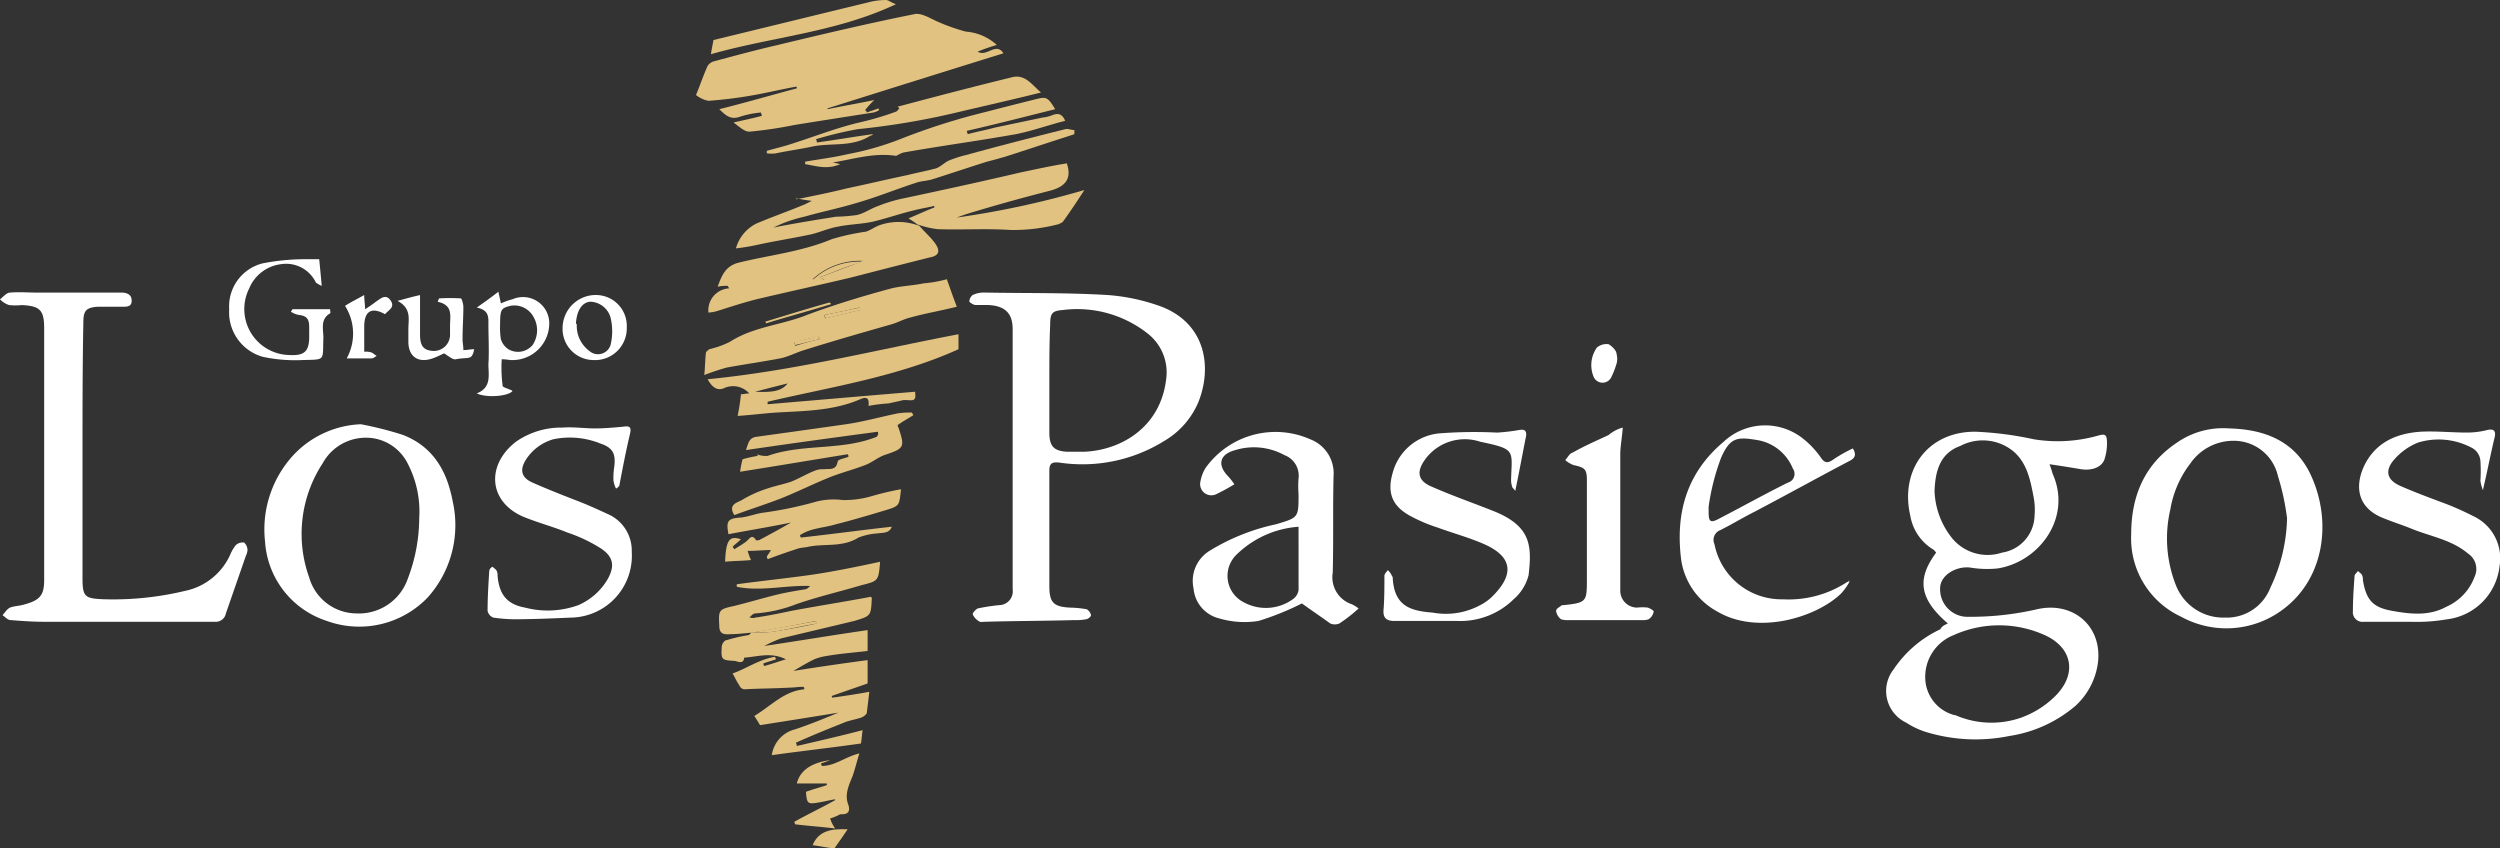 <svg xmlns="http://www.w3.org/2000/svg" width="258.33" height="87.675" viewBox="0 0 258.33 87.675">
  <rect x="0" y="0" width="258.33" height="87.675" fill="#333333" stroke="none"/>
  <g id="logo-footer" transform="translate(-3.9 -1.8)">
    <g id="Grupo_3176" data-name="Grupo 3176" transform="translate(3.9 31.992)">
      <path id="Trazado_1685" data-name="Trazado 1685" d="M12.426,53.43v13c0,1.895.258,2.067,2.067,2.153a31.886,31.886,0,0,0,8.526-.861,6.568,6.568,0,0,0,4.651-3.7,4.072,4.072,0,0,1,.6-1.034,1.041,1.041,0,0,1,.861-.258,1.092,1.092,0,0,1,.345.775,1.6,1.6,0,0,1-.172.6L27.24,70.052a1.052,1.052,0,0,1-1.12.861H8.378c-1.12,0-2.239-.086-3.359-.172-.344,0-.6-.345-.861-.517.258-.258.431-.6.775-.775.431-.172,1.033-.172,1.55-.344,1.55-.431,1.981-.947,1.981-2.5V40.6c0-1.895-.431-2.325-2.325-2.411a6.476,6.476,0,0,1-1.292,0,2.23,2.23,0,0,1-.947-.6c.344-.258.689-.689,1.033-.689.947-.086,1.895,0,2.842,0h8.871c.517.086.861.258.861.861s-.517.6-.947.6H13.977c-1.206.086-1.464.431-1.464,1.636C12.426,44.559,12.426,48.951,12.426,53.43Z" transform="translate(-3.9 -36.856)" fill="#fff"/>
      <path id="Trazado_1686" data-name="Trazado 1686" d="M45.6,52.7a36.427,36.427,0,0,1,4.392,1.12c3.014,1.206,4.478,3.617,5.081,6.8a11.186,11.186,0,0,1-2.584,9.99,9.8,9.8,0,0,1-10.421,2.411,9.228,9.228,0,0,1-6.373-8.182A11.323,11.323,0,0,1,38.707,55.8,10.076,10.076,0,0,1,45.6,52.7Zm6.029,9.646a10.771,10.771,0,0,0-1.292-5.77,4.824,4.824,0,0,0-3.359-2.411,5.092,5.092,0,0,0-5.34,2.584,13.316,13.316,0,0,0-1.378,11.8,5.114,5.114,0,0,0,4.909,3.7,5.339,5.339,0,0,0,5.254-3.531A17.819,17.819,0,0,0,51.626,62.346Z" transform="translate(-8.305 -39.054)" fill="#fff"/>
      <path id="Trazado_1687" data-name="Trazado 1687" d="M75.663,59.367a2.528,2.528,0,0,1-.258-.861,7.408,7.408,0,0,1,.086-1.378c.172-1.378-.172-1.981-1.464-2.411a8.394,8.394,0,0,0-4.823-.431,5,5,0,0,0-2.756,1.981c-.775,1.12-.6,1.981.6,2.5,1.55.689,3.1,1.292,4.651,1.895,1.12.431,2.239.947,3.359,1.464a4.12,4.12,0,0,1,2.239,3.79,6.39,6.39,0,0,1-6.287,6.8c-1.981.086-3.962.172-5.943.172A16.724,16.724,0,0,1,63,72.717a.964.964,0,0,1-.6-.689c0-1.378.086-2.756.172-4.134a.572.572,0,0,1,.344-.431c.172.172.345.258.431.431a1.092,1.092,0,0,1,.086.517c.172,1.895.947,2.928,2.842,3.273a9.284,9.284,0,0,0,5.512-.258,6.51,6.51,0,0,0,3.014-2.67c.775-1.378.6-2.325-.689-3.187a15.835,15.835,0,0,0-3.445-1.636c-1.464-.6-3.1-1.033-4.565-1.636-3.617-1.55-3.876-5.34-.775-7.751a8.158,8.158,0,0,1,4.823-1.464c1.12-.086,2.239.086,3.359.086.947,0,1.895-.086,2.842-.172.6-.086.947-.086.775.689-.431,1.809-.775,3.617-1.12,5.426C75.749,59.367,75.749,59.367,75.663,59.367Z" transform="translate(-12.017 -39.09)" fill="#fff"/>
    </g>
    <path id="Trazado_1688" data-name="Trazado 1688" d="M131.2,27.3c-1.722.258-3.187,1.378-5,1.033A17.231,17.231,0,0,1,131.2,27.3Z" transform="translate(-16.969 -3.538)" fill="#fff"/>
    <g id="Grupo_3178" data-name="Grupo 3178" transform="translate(104.063 32.03)">
      <path id="Trazado_1689" data-name="Trazado 1689" d="M197.473,44.3a1.79,1.79,0,0,1-.086.947,8.083,8.083,0,0,1-.517,1.292,1,1,0,0,1-1.809-.086,3.128,3.128,0,0,1,.344-3.014,1.543,1.543,0,0,1,1.206-.345,2.223,2.223,0,0,1,.775.775A3.719,3.719,0,0,1,197.473,44.3Z" transform="translate(-130.554 -37.757)" fill="#fff"/>
      <g id="Grupo_3177" data-name="Grupo 3177">
        <path id="Trazado_1690" data-name="Trazado 1690" d="M128.468,61.618v5.6c0,1.722.431,2.153,2.153,2.239a10.6,10.6,0,0,1,1.723.172,1,1,0,0,1,.431.6c0,.172-.344.431-.517.431a5.3,5.3,0,0,1-1.206.086c-3.1.086-6.2.086-9.215.172-.258,0-.517.086-.689-.086a1.532,1.532,0,0,1-.6-.689c0-.172.345-.517.517-.6A20.117,20.117,0,0,1,123.3,69.2a1.432,1.432,0,0,0,1.378-1.636V40.689c0-1.636-.775-2.411-2.5-2.5H120.8a1.388,1.388,0,0,1-.6-.344.9.9,0,0,1,.344-.689,2.652,2.652,0,0,1,1.12-.258c4.306.086,8.526,0,12.833.258a20.492,20.492,0,0,1,5.081,1.033c5,1.636,5.77,6.287,4.306,9.99a8.46,8.46,0,0,1-3.531,4.048A16.026,16.026,0,0,1,129.5,54.469c-.775-.086-1.033.086-1.033.861v6.287Zm0-15.761v5.512c0,1.378.431,1.895,1.809,1.981h1.809c3.876-.172,7.837-2.584,8.44-7.407a5.084,5.084,0,0,0-1.809-4.737,11.758,11.758,0,0,0-8.871-2.5c-1.12.086-1.292.345-1.292,1.55C128.468,42.067,128.468,43.962,128.468,45.857Z" transform="translate(-120.2 -36.9)" fill="#fff"/>
        <path id="Trazado_1691" data-name="Trazado 1691" d="M236.575,73.409c-3.014-2.584-3.187-4.651-1.206-7.321-.086-.086-.172-.258-.344-.345A5.046,5.046,0,0,1,232.7,62.3c-1.12-4.823,1.895-8.785,6.8-8.7a35.108,35.108,0,0,1,5.943.775,15.243,15.243,0,0,0,6.545-.345c.861-.258,1.034-.172,1.034.775a5.409,5.409,0,0,1-.258,1.636c-.258.775-1.206,1.206-2.412,1.033-1.033-.172-2.067-.345-3.273-.517.172.431.258.775.344,1.033,1.981,4.478-1.378,9.043-5.684,9.732a10.484,10.484,0,0,1-2.842-.086c-1.378-.172-2.928.689-3.1,1.895a2.847,2.847,0,0,0,2.584,3.187,30.492,30.492,0,0,0,7.407-.775c3.789-.861,6.8,1.809,6.287,5.6a7.344,7.344,0,0,1-2.325,4.392,13.668,13.668,0,0,1-6.8,3.1,17.515,17.515,0,0,1-8.7-.431,8.382,8.382,0,0,1-1.981-.947,3.621,3.621,0,0,1-1.292-5.512,11.829,11.829,0,0,1,4.823-4.134C235.972,73.667,236.23,73.581,236.575,73.409Zm7.579,9.732a9.672,9.672,0,0,0,3.445-2.153c2.411-2.325,1.895-5.167-1.206-6.459a11.442,11.442,0,0,0-9.215.086,4.628,4.628,0,0,0-2.928,4.651,4.041,4.041,0,0,0,3.014,3.617h.086A9.3,9.3,0,0,0,244.154,83.141ZM235.2,59.715a8.227,8.227,0,0,0,1.636,4.651,4.741,4.741,0,0,0,5.34,1.723,3.962,3.962,0,0,0,3.359-3.79,7,7,0,0,0-.086-1.895c-.344-1.809-.689-3.617-2.153-4.823a4.99,4.99,0,0,0-5.426-.517C235.714,55.839,235.283,57.734,235.2,59.715Z" transform="translate(-135.464 -39.217)" fill="#fff"/>
        <path id="Trazado_1692" data-name="Trazado 1692" d="M269.677,53.2c3.7.086,6.89,1.292,8.526,4.909,2.153,4.737,1.378,10.679-3.014,13.866a9.724,9.724,0,0,1-10.421.689,8.918,8.918,0,0,1-5.168-8.526c0-3.962,1.378-7.234,4.737-9.474A8.315,8.315,0,0,1,269.677,53.2Zm6.029,9.3a24.908,24.908,0,0,0-.947-4.392,4.666,4.666,0,0,0-4.22-3.617,5.415,5.415,0,0,0-4.823,2.325,10.656,10.656,0,0,0-2.067,4.737,13.155,13.155,0,0,0,.6,7.923,5.251,5.251,0,0,0,5,3.273,4.841,4.841,0,0,0,4.737-3.1A17.439,17.439,0,0,0,275.705,62.5Z" transform="translate(-139.542 -39.162)" fill="#fff"/>
        <path id="Trazado_1693" data-name="Trazado 1693" d="M158.286,71.344a28.658,28.658,0,0,1-4.478,1.809,9.227,9.227,0,0,1-4.048-.258,3.491,3.491,0,0,1-2.67-3.1,3.656,3.656,0,0,1,1.636-3.876,21.814,21.814,0,0,1,6.89-2.756c2.325-.689,2.325-.689,2.325-3.1a10.38,10.38,0,0,1,0-1.636,2.265,2.265,0,0,0-1.464-2.411A6.561,6.561,0,0,0,151.4,55.5c-1.636.431-1.895,1.55-.689,2.756a8.34,8.34,0,0,1,.6.775,20.548,20.548,0,0,1-1.895,1.034,1.16,1.16,0,0,1-1.636-1.206,4.24,4.24,0,0,1,.517-1.464,8.88,8.88,0,0,1,10.852-3.014,3.765,3.765,0,0,1,2.411,3.789c-.086,3.359,0,6.632-.086,9.99a2.935,2.935,0,0,0,1.981,3.273,3.836,3.836,0,0,1,.689.431,15.559,15.559,0,0,1-1.981,1.55,1.206,1.206,0,0,1-.947,0C160.267,72.722,159.233,72.033,158.286,71.344Zm-.345-7.923a10.2,10.2,0,0,0-6.459,2.928,3.058,3.058,0,0,0,.861,4.909,4.763,4.763,0,0,0,5-.344,1.412,1.412,0,0,0,.6-.947Z" transform="translate(-123.922 -39.22)" fill="#fff"/>
        <path id="Trazado_1694" data-name="Trazado 1694" d="M222.973,69a6.114,6.114,0,0,1-.861,1.206c-2.584,2.5-8.613,4.306-12.746,1.895a7.271,7.271,0,0,1-3.789-5.426c-.6-4.823.6-8.957,4.392-12.144a6.281,6.281,0,0,1,8.182-.345,9.437,9.437,0,0,1,1.809,1.895c.431.689.775.689,1.378.258a14.725,14.725,0,0,1,1.981-1.12c.431.689.172,1.034-.344,1.292-3.273,1.722-6.546,3.531-9.818,5.254-1.206.6-2.325,1.292-3.531,1.895a1.075,1.075,0,0,0-.6,1.464,7.052,7.052,0,0,0,7.062,5.684,11.018,11.018,0,0,0,6.545-1.722c.086-.086.258-.086.344-.172C222.8,68.824,222.887,68.91,222.973,69Zm-14.555-7.751v.517c0,1.033.172,1.206,1.12.689,2.325-1.206,4.651-2.5,7.062-3.7a.942.942,0,0,0,.517-1.464,4.811,4.811,0,0,0-3.617-2.928c-2.067-.345-2.842-.345-3.789,1.809A23.439,23.439,0,0,0,208.418,61.245Z" transform="translate(-132.026 -39.111)" fill="#fff"/>
        <path id="Trazado_1695" data-name="Trazado 1695" d="M299.635,59.593a3.883,3.883,0,0,1-.258-.947,16.531,16.531,0,0,0,0-2.067,1.684,1.684,0,0,0-.775-1.292,7.275,7.275,0,0,0-5.684-.6,6.428,6.428,0,0,0-2.5,1.809c-.947,1.12-.689,2.067.689,2.67s2.756,1.12,4.134,1.636a28.363,28.363,0,0,1,3.359,1.464,4.8,4.8,0,0,1,2.756,5.167,6.213,6.213,0,0,1-5.426,5.512,18.7,18.7,0,0,1-3.789.258H287.32a1,1,0,0,1-1.12-1.12c0-1.206.086-2.412.172-3.617,0-.172.258-.344.344-.517.172.172.344.258.431.431a1.092,1.092,0,0,1,.086.517c.344,2.067,1.034,2.842,3.1,3.187,1.895.344,3.789.517,5.512-.431a5.451,5.451,0,0,0,2.928-3.1,1.907,1.907,0,0,0-.689-2.411c-1.636-1.378-3.7-1.722-5.684-2.5-1.034-.431-2.153-.775-3.187-1.206-2.67-1.12-2.842-3.445-1.723-5.6,1.206-2.239,3.273-3.1,5.684-3.273,1.636-.086,3.187.086,4.823.086a8.494,8.494,0,0,0,2.067-.258q1.033-.258.775.775c-.431,1.809-.775,3.617-1.206,5.426C299.808,59.507,299.722,59.593,299.635,59.593Z" transform="translate(-143.233 -39.181)" fill="#fff"/>
        <path id="Trazado_1696" data-name="Trazado 1696" d="M183.506,59.681c-.172-.258-.344-.345-.344-.517a2.14,2.14,0,0,1-.086-.689c.086-3.014.517-3.1-3.187-3.876a5.066,5.066,0,0,0-5.684,1.809c-.947,1.292-.775,2.239.689,2.842,2.153.947,4.392,1.722,6.546,2.584,3.7,1.55,3.789,3.531,3.445,6.545a4.881,4.881,0,0,1-1.55,2.5,7.853,7.853,0,0,1-5.77,2.239h-6.545c-.861,0-1.206-.344-1.12-1.206.086-1.12.086-2.325.086-3.445,0-.258.258-.431.344-.6a1.545,1.545,0,0,1,.431.6.316.316,0,0,1,.086.258c.172,2.842,1.809,3.359,4.134,3.531a7.481,7.481,0,0,0,4.909-.775,5.181,5.181,0,0,0,1.12-.775c2.153-2.067,2.584-4.048-.689-5.512-1.55-.689-3.187-1.12-4.823-1.722a16.566,16.566,0,0,1-2.842-1.206c-1.895-1.034-2.411-2.411-1.809-4.478a5.519,5.519,0,0,1,4.737-4.048,46.953,46.953,0,0,1,6.029-.086,19.812,19.812,0,0,0,2.239-.258c.431-.086.861-.086.775.6C184.281,55.719,183.936,57.614,183.506,59.681Z" transform="translate(-127.094 -39.183)" fill="#fff"/>
        <path id="Trazado_1697" data-name="Trazado 1697" d="M197.49,53.1c-.086,1.12-.258,1.981-.258,2.756V69.894a1.746,1.746,0,0,0,1.723,1.809,4.868,4.868,0,0,1,1.12,0c.258.086.689.345.6.431a1.147,1.147,0,0,1-.517.775,1.679,1.679,0,0,1-.689.086h-7.579a2.138,2.138,0,0,1-.775-.086,1.312,1.312,0,0,1-.517-.861c0-.258.431-.431.6-.6h.172c2.411-.258,2.411-.345,2.411-2.756V58.612c0-1.206-.172-1.378-1.378-1.636a2.867,2.867,0,0,1-.861-.517c.258-.258.431-.689.775-.775,1.206-.689,2.411-1.206,3.7-1.809A3.846,3.846,0,0,1,197.49,53.1Z" transform="translate(-129.968 -39.148)" fill="#fff"/>
      </g>
    </g>
    <g id="Grupo_3179" data-name="Grupo 3179" transform="translate(75.814 1.8)">
      <path id="Trazado_1698" data-name="Trazado 1698" d="M101.008,13.313c1.636-.344,3.187-.6,4.823-.947a10.321,10.321,0,0,0-.947,1.033c.086.086.172.172.172.258.431-.172.775-.258,1.206-.431a.3.3,0,0,0,.086.172,1.824,1.824,0,0,1-.6.258c-2.756.431-5.512.861-8.182,1.292a43.274,43.274,0,0,1-4.651.689c-.517,0-1.033-.517-1.636-.947,1.12-.258,1.981-.431,2.928-.689,0-.086-.086-.258-.086-.344a9.546,9.546,0,0,0-2.153.431c-.947.345-1.464-.086-2.153-.775,2.756-.689,5.426-1.464,8.01-2.153,0-.086,0-.172-.086-.172-1.464.258-2.842.6-4.306.861a44.512,44.512,0,0,1-4.737.6,2.928,2.928,0,0,1-1.292-.6c.431-1.033.775-2.067,1.206-3.014a1.266,1.266,0,0,1,.517-.431C91.362,7.8,93.6,7.2,95.84,6.682c4.651-1.12,9.388-2.239,14.124-3.187.689-.172,1.636.431,2.411.775A19.815,19.815,0,0,0,115.3,5.3a5.293,5.293,0,0,1,3.187,1.378,18.038,18.038,0,0,0-1.981.689c.947.6,1.895-1.033,2.67.172-6.115,1.895-12.144,3.789-18.172,5.684C101.008,13.227,101.008,13.313,101.008,13.313Z" transform="translate(-87.4 -2.031)" fill="#e1c280"/>
      <path id="Trazado_1699" data-name="Trazado 1699" d="M93.554,76.521c-.861.086-1.722.172-2.584.172-.517,0-.775-.258-.775-.861-.086-1.636-.086-1.722,1.55-2.067,1.378-.345,2.842-.775,4.22-1.12,1.034-.258,2.067-.431,3.1-.6.172,0,.344-.172.517-.344C97,71.611,94.5,72.3,92,71.784v-.258c2.5-.344,5-.6,7.493-.947,2.412-.344,4.909-.861,7.321-1.378-.172,1.981-.172,1.981-1.895,2.411-2.325.689-4.565,1.206-6.8,1.981a14.285,14.285,0,0,1-4.22.947c-.172,0-.344.172-.6.431.172,0,.431.086.6,0,1.206-.172,2.5-.431,3.7-.689,2.756-.517,5.512-.947,8.268-1.464a.267.267,0,0,1,.086.172c-.086,1.809-.086,1.809-1.809,2.325-2.5.6-5.081,1.206-7.579,1.809a15.156,15.156,0,0,0-1.722.775c3.531-.517,7.062-1.12,10.679-1.636v2.153c-1.378.172-2.756.258-4.22.517a5.666,5.666,0,0,0-1.292.344c-.689.344-1.292.689-2.153,1.206,2.67-.431,5.081-.775,7.665-1.12v2.411c-1.206.431-2.5.861-3.7,1.292,0,.086,0,.172.086.172,1.206-.172,2.411-.344,3.789-.6-.086.775-.172,1.464-.258,2.153,0,.172-.345.431-.6.517-.517.172-1.033.258-1.55.431-1.723.689-3.445,1.378-5.167,2.153,0,.086.086.172.086.344,2.239-.517,4.478-1.033,6.8-1.636-.086.517-.086.861-.172,1.378-3.014.431-6.115.775-9.215,1.206a3.218,3.218,0,0,1,2.411-2.67c1.55-.517,3.014-1.12,4.478-1.723-2.67.431-5.34.861-8.1,1.292-.172-.258-.344-.6-.6-.947,1.722-1.033,3.1-2.584,5.167-2.756a.316.316,0,0,0-.086-.258c-.517,0-1.034.086-1.464.086-1.55.086-3.1.086-4.651.172a.636.636,0,0,1-.517-.431c-.258-.344-.431-.775-.689-1.206,1.464-.517,2.756-1.464,4.392-1.723,0,.086.086.172.086.258-.431.172-.861.258-1.292.431a.316.316,0,0,0,.086.258c.689-.172,1.378-.431,2.239-.689-1.55-.775-2.928-.258-4.306-.172-.086.689-.6.431-.947.344-1.378-.086-1.464-.086-1.378-1.464,0-.258.258-.689.517-.689a17.057,17.057,0,0,1,2.239-.517c.086,0,.172-.172.345-.258a18,18,0,0,0,2.153-.086c1.55-.258,3.1-.517,4.565-.861a.316.316,0,0,0-.086-.258C98.033,75.745,95.793,76.176,93.554,76.521Z" transform="translate(-87.784 -11.152)" fill="#e1c280"/>
      <path id="Trazado_1700" data-name="Trazado 1700" d="M111.147,27.287a12.6,12.6,0,0,0-1.12-.775c.861-.344,1.723-.775,2.67-1.12V25.22c-.689.172-1.292.258-1.981.431-1.464.344-2.928.861-4.392,1.206-1.206.258-2.411.258-3.617.517-1.033.172-2.067.689-3.1.861-1.636.344-3.273.6-4.909.947a21.527,21.527,0,0,1-2.5.431,4.066,4.066,0,0,1,2.153-2.584c1.636-.689,3.359-1.292,5-1.981l.689-.344c-.689-.086-1.12-.172-1.636-.258a.084.084,0,0,0,.086.086c1.722-.344,3.445-.689,5.167-1.12,2.067-.431,4.22-.947,6.287-1.378,1.033-.258,1.981-.431,2.928-.689.517-.172.947-.689,1.464-.861a11.966,11.966,0,0,1,1.636-.517c3.445-.947,6.8-1.809,10.249-2.67.258-.086.6.086.947.086v.431c-2.411.775-4.737,1.55-7.148,2.325-.6.172-1.206.344-1.895.517-1.895.6-3.7,1.206-5.6,1.809-.517.172-1.12.172-1.636.344-2.153.689-4.22,1.55-6.373,2.153-1.722.517-3.445.861-5.254,1.378a14.015,14.015,0,0,0-3.187,1.12c2.153-.431,4.306-.775,6.459-1.12a18.131,18.131,0,0,0,2.153-.172c.775-.172,1.464-.689,2.239-.947a14.73,14.73,0,0,1,2.584-.775c4.048-.861,8.01-1.722,12.057-2.67,1.636-.344,3.187-.689,4.823-.947.517,1.55-.086,2.411-1.809,2.842-2.325.6-4.565,1.206-6.89,1.895-.861.258-1.809.517-2.67.861A92.534,92.534,0,0,0,128.2,23.583c-.775,1.206-1.464,2.239-2.153,3.187-.086.172-.344.258-.517.344a18.7,18.7,0,0,1-4.909.6c-2.5-.172-5.081,0-7.579-.086a9.787,9.787,0,0,1-2.153-.517C111.234,27.373,111.234,27.373,111.147,27.287Z" transform="translate(-88.066 -3.947)" fill="#e1c280"/>
      <path id="Trazado_1701" data-name="Trazado 1701" d="M110.69,28.835l.086.086c.517.6,1.12,1.12,1.55,1.722.6.861.344,1.292-.6,1.464-2.756.689-5.426,1.378-8.1,2.067-3.273.775-6.459,1.464-9.732,2.239-1.378.345-2.67.775-4.048,1.206a3.663,3.663,0,0,1-.947.172,2.267,2.267,0,0,1,2.153-2.5c-.086-.086-.086-.172-.172-.258a4.551,4.551,0,0,0-1.033.086c.431-1.12.775-2.153,2.239-2.5,3.187-.775,6.459-1.12,9.56-2.411a23.366,23.366,0,0,1,3.531-.775c.517-.172.947-.517,1.464-.689A5.955,5.955,0,0,1,110.69,28.835Zm-10.335,5.34c1.55-.6,3.014-1.12,4.478-1.722a7.166,7.166,0,0,0-5.167,1.895c.431.086.775.172,1.12.258a.316.316,0,0,1,.086-.258C100.7,34.347,100.613,34.261,100.355,34.175Z" transform="translate(-87.608 -5.495)" fill="#e1c280"/>
      <path id="Trazado_1702" data-name="Trazado 1702" d="M113.462,35.3c.344.947.6,1.722,1.033,2.842-1.722.431-3.273.689-4.823,1.12-.689.172-1.292.517-1.895.689-3.014.861-6.029,1.722-9.043,2.67-.861.258-1.636.689-2.5.861-1.809.345-3.617.6-5.512.947A24.321,24.321,0,0,0,88.4,45.2c.086-.861.086-1.636.172-2.325,0-.086.258-.258.344-.345a9.163,9.163,0,0,0,2.153-.775c2.411-1.55,5.34-1.722,7.923-2.756,2.756-1.034,5.6-1.895,8.44-2.67,1.206-.345,2.411-.345,3.617-.6A12.965,12.965,0,0,0,113.462,35.3ZM100.8,39c0,.086.086.258.086.344,1.206-.258,2.411-.6,3.617-.861a.316.316,0,0,0-.086-.258Q102.74,38.616,100.8,39Zm-.517,2.5a.316.316,0,0,0-.086-.258c-.861.172-1.636.345-2.5.6,0,.086.086.172.086.345C98.649,41.932,99.424,41.673,100.285,41.5Z" transform="translate(-87.539 -6.448)" fill="#e1c280"/>
      <path id="Trazado_1703" data-name="Trazado 1703" d="M105.422,49.307c.086-.689-.086-1.033-.861-.689-2.756,1.206-5.77,1.206-8.7,1.378-1.292.086-2.584.258-3.962.345a20.116,20.116,0,0,0,.345-2.239c.258,0,.6-.086.861-.086a2.254,2.254,0,0,0-2.67-.517c-.689.258-1.206-.172-1.636-.947,8.871-.861,17.311-3.014,25.924-4.651v1.55c-6.287,2.842-13.091,3.876-19.723,5.426v.258c5.081-.431,10.077-.861,15.244-1.292,0,.258.086.6-.086.775s-.6.086-.861.086a1.466,1.466,0,0,0-.6.086c-.431.086-.775.172-1.206.258A16.942,16.942,0,0,0,105.422,49.307Zm-8.354-2.325c-1.033.258-2.067.517-3.359.861C95.6,47.929,96.465,47.756,97.068,46.981Z" transform="translate(-87.594 -7.364)" fill="#e1c280"/>
      <path id="Trazado_1704" data-name="Trazado 1704" d="M106.776,53.281c-4.478.6-8.957,1.206-13.608,1.895.258-.775.344-1.292,1.12-1.378,3.1-.431,6.2-.861,9.215-1.292,1.809-.258,3.617-.775,5.34-1.12a7.88,7.88,0,0,1,1.464-.086c.086.086.086.172.172.258-.517.345-1.034.6-1.636,1.034a.425.425,0,0,0,.086.258c.689,2.067.6,2.153-1.464,2.842-.689.258-1.292.775-1.981,1.034-1.12.431-2.411.775-3.531,1.206-1.722.689-3.445,1.55-5.167,2.239-1.55.6-3.187,1.12-4.823,1.722-.689-1.12.344-1.292.775-1.55a12.591,12.591,0,0,1,2.67-1.206c.775-.258,1.636-.431,2.411-.689.861-.345,1.55-.775,2.411-1.12a2.185,2.185,0,0,1,1.033-.172c.517-.086,1.206.172,1.378-.775,0-.258.775-.345,1.12-.517a.316.316,0,0,0-.086-.258c-3.7.6-7.321,1.206-11.11,1.809a8.258,8.258,0,0,1,.258-1.292,12.837,12.837,0,0,1,1.55-.345c0-.086,0-.086-.086-.172a2.544,2.544,0,0,0,1.12.172c3.617-1.292,7.665-.517,11.282-1.981C106.862,53.539,106.862,53.453,106.776,53.281Z" transform="translate(-88.001 -8.668)" fill="#e1c280"/>
      <path id="Trazado_1705" data-name="Trazado 1705" d="M109.072,60.5c-.172,1.722-.172,1.722-1.55,2.153-1.723.517-3.445,1.033-5.167,1.464-.861.258-1.722.345-2.584.6a4.453,4.453,0,0,0-1.12.517.316.316,0,0,0,.086.258c3.1-.344,6.287-.775,9.388-1.12-.258.689-.861.6-1.464.689a6.707,6.707,0,0,0-1.981.431c-1.636,1.034-3.445.6-5.167.947-.344.086-.689.086-1.033.172-1.034.344-2.067.689-3.187,1.12,0-.086-.086-.172-.086-.258.086-.172.172-.258.431-.689-.861,0-1.55.086-2.411.086a8.578,8.578,0,0,0,.344.947c-.861.086-1.809.086-2.67.172.086-2.411.517-2.67,1.636-2.325-.258.258-.6.517-.861.775.086.086.086.172.172.258.431-.258.861-.517,1.206-.775s.6-.861,1.033-.172c0,.086.258,0,.345,0,1.12-.6,2.239-1.206,3.273-1.809-2.067.431-4.22.775-6.459,1.206-.258-1.378-.086-1.636,1.292-1.723.775-.086,1.636-.431,2.411-.517a39.283,39.283,0,0,0,5.34-1.12,7.342,7.342,0,0,1,2.756-.172,9.968,9.968,0,0,0,3.1-.431A29.14,29.14,0,0,1,109.072,60.5Z" transform="translate(-87.886 -9.945)" fill="#e1c280"/>
      <path id="Trazado_1706" data-name="Trazado 1706" d="M126.337,14.712c-3.1.775-6.115,1.55-9.129,2.239,0,.086.086.258.086.344.947-.258,1.895-.431,2.842-.689l4.909-1.033a3.635,3.635,0,0,0,1.033-.258c.689-.258,1.033,0,1.292.6-1.722.431-3.359,1.033-5.081,1.378-3.876.689-7.751,1.206-11.627,1.895-.344.086-.689.344-.775.344-2.325-.344-4.392.344-6.545.689a7.015,7.015,0,0,1,.775.172c-1.378.6-2.5.172-3.617,0v-.258c1.464-.258,2.928-.431,4.392-.775a29.974,29.974,0,0,0,5.426-1.55,67.515,67.515,0,0,1,8.957-2.842c1.636-.431,3.359-.861,5.081-1.292C125.39,13.42,125.562,13.42,126.337,14.712Z" transform="translate(-89.218 -3.429)" fill="#e1c280"/>
      <path id="Trazado_1707" data-name="Trazado 1707" d="M101.067,17.8c1.895-.258,3.876-.6,5.77-.861v.086c-.086,0-.172.086-.258.086-1.895,1.206-4.048.689-6.029,1.12-1.206.258-2.5.431-3.7.689a3.474,3.474,0,0,1-.947,0v-.258c.6-.172,1.292-.344,1.895-.517,2.584-.775,5.081-1.809,7.665-2.411a31.534,31.534,0,0,0,3.789-1.12c.172-.086.258-.258.344-.344l-.172-.172c3.876-1.033,7.837-2.067,11.713-3.014,1.464-.431,2.153.775,3.1,1.55-2.756.689-5.426,1.292-8.01,1.895a78.507,78.507,0,0,1-10.938,1.895,39.059,39.059,0,0,0-4.306,1.034A.651.651,0,0,1,101.067,17.8Z" transform="translate(-88.579 -3.076)" fill="#e1c280"/>
      <path id="Trazado_1708" data-name="Trazado 1708" d="M103.42,99.951c-1.378-.172-2.756-.258-4.134-.431,0-.086-.086-.172-.086-.258,1.378-.775,2.842-1.464,4.22-2.239v-.086c-.6.086-1.206.258-1.809.345-1.033.172-1.12.086-1.206-1.12.689-.258,1.378-.431,2.153-.689V95.3h-3.1c.344-1.378,1.55-2.153,3.445-2.411-.431.172-.689.258-.947.344,0,.086.086.172.086.258,1.378,0,2.411-.947,3.876-1.292-.258.861-.431,1.55-.689,2.325-.431,1.034-.861,1.981-.431,3.014.172.6,0,.947-.689.947h-.172a5.269,5.269,0,0,1-1.034.431A3.835,3.835,0,0,0,103.42,99.951Z" transform="translate(-89.037 -14.343)" fill="#e1c280"/>
      <path id="Trazado_1709" data-name="Trazado 1709" d="M89.2,7.4c.086-.6.172-.947.258-1.464,5.34-1.292,10.593-2.584,15.933-3.876a7.173,7.173,0,0,1,1.895-.258c.258,0,.517.258,1.033.431C102.119,5.159,95.573,5.589,89.2,7.4Z" transform="translate(-87.65 -1.8)" fill="#e1c280"/>
      <path id="Trazado_1710" data-name="Trazado 1710" d="M103.639,103.278c-.775-.086-1.55-.258-2.239-.345.6-1.464,1.895-1.722,3.617-1.636C104.5,102.073,104.07,102.676,103.639,103.278Z" transform="translate(-89.343 -15.603)" fill="#e1c280"/>
      <path id="Trazado_1711" data-name="Trazado 1711" d="M102.5,38.272c-2.239.689-4.478,1.292-6.718,1.981,0-.086,0-.086-.086-.172,2.239-.689,4.478-1.378,6.632-1.981A.185.185,0,0,1,102.5,38.272Z" transform="translate(-88.552 -6.837)" fill="#e1c280"/>
      <path id="Trazado_1712" data-name="Trazado 1712" d="M94.1,77.506c2.239-.431,4.478-.775,6.718-1.206a.316.316,0,0,0,.086.258c-1.55.258-3.014.6-4.565.861a20.226,20.226,0,0,1-2.239.086Z" transform="translate(-88.33 -12.137)" fill="#e1c280"/>
      <path id="Trazado_1713" data-name="Trazado 1713" d="M102.089,34.836a1.4,1.4,0,0,1,.517.258.316.316,0,0,1-.086.258c-.345-.086-.689-.172-1.12-.258a7.039,7.039,0,0,1,5.167-1.895C105.1,33.631,103.639,34.234,102.089,34.836Z" transform="translate(-89.343 -6.157)" fill="#e1c280"/>
      <path id="Trazado_1714" data-name="Trazado 1714" d="M102.8,39.475c1.206-.258,2.411-.517,3.7-.775a.316.316,0,0,0,.086.258c-1.206.258-2.411.6-3.617.861C102.886,39.734,102.886,39.647,102.8,39.475Z" transform="translate(-89.537 -6.92)" fill="#e1c280"/>
      <path id="Trazado_1715" data-name="Trazado 1715" d="M101.784,42.444c-.861.172-1.636.431-2.5.6,0-.086-.086-.172-.086-.344.861-.172,1.636-.345,2.5-.6C101.7,42.272,101.784,42.358,101.784,42.444Z" transform="translate(-89.037 -7.392)" fill="#e1c280"/>
    </g>
    <g id="Grupo_3180" data-name="Grupo 3180" transform="translate(27.584 28.585)">
      <path id="Trazado_1716" data-name="Trazado 1716" d="M37.945,38.067h3.876c0,.172.086.345,0,.431-1.034.6-.689,1.636-.689,2.5-.086,2.5.258,2.239-2.239,2.325a15.757,15.757,0,0,1-4.048-.344A4.776,4.776,0,0,1,31.4,38.067a4.578,4.578,0,0,1,3.445-4.737,23.383,23.383,0,0,1,4.22-.431H40.7c.086.861.172,1.722.258,2.756a2.77,2.77,0,0,1-.6-.345,3.411,3.411,0,0,0-3.617-1.895,4.092,4.092,0,0,0-3.273,2.5A4.75,4.75,0,0,0,37.6,42.8c1.55.086,2.067-.345,2.067-1.895v-.947c0-.775-.172-1.206-1.033-1.292a2.236,2.236,0,0,1-.861-.344C37.859,38.24,37.859,38.154,37.945,38.067Z" transform="translate(-31.4 -32.9)" fill="#fff"/>
      <path id="Trazado_1717" data-name="Trazado 1717" d="M64.8,47.049c-.345.517-2.584.775-3.7.258,1.55-.6,1.206-1.895,1.206-3.014.086-1.378,0-2.756,0-4.134,0-.689.086-1.464-1.206-1.722.861-.6,1.464-1.034,2.239-1.636.086.431.172.775.258,1.206a6.75,6.75,0,0,1,1.206-.431,2.712,2.712,0,0,1,3.789,2.411,3.805,3.805,0,0,1-3.876,3.876c-.258,0-.6-.086-1.033-.086a13.623,13.623,0,0,0,.086,2.67C63.684,46.7,64.373,46.79,64.8,47.049Zm-1.292-6.718a7.408,7.408,0,0,0,.086,1.378,1.948,1.948,0,0,0,.775,1.034,1.969,1.969,0,0,0,2.5-.431,2.753,2.753,0,0,0,.086-2.928,2.245,2.245,0,0,0-2.411-1.12C63.6,38.522,63.511,38.609,63.511,40.331Z" transform="translate(-35.521 -33.441)" fill="#fff"/>
      <path id="Trazado_1718" data-name="Trazado 1718" d="M56.423,43.229c-.258.086-.689.345-1.206.517-1.464.517-2.5-.172-2.5-1.722V40.731c0-1.034.345-2.153-1.12-2.928.947-.258,1.55-.431,2.325-.6v4.048c0,1.206.345,1.636,1.292,1.722a1.677,1.677,0,0,0,1.809-1.636v-.947c0-1.034.345-2.153-1.292-2.5.086-.086.086-.258.172-.345a19.423,19.423,0,0,1,2.239,0c.086,0,.258.6.258.861,0,1.12-.086,2.239-.086,3.359,0,.344.086.689.086,1.12.431,0,.689-.086,1.12-.086-.258,1.206-.517.775-1.895,1.034C57.37,43.918,56.94,43.573,56.423,43.229Z" transform="translate(-34.203 -33.497)" fill="#fff"/>
      <path id="Trazado_1719" data-name="Trazado 1719" d="M74.587,43.917A3.221,3.221,0,0,1,71.4,40.558,3.426,3.426,0,0,1,75.017,37.2a3.192,3.192,0,0,1,3.014,3.359A3.28,3.28,0,0,1,74.587,43.917ZM72.864,40.3a3.226,3.226,0,0,0,1.292,2.67,1.357,1.357,0,0,0,2.239-.775,6.1,6.1,0,0,0,0-2.5,2.245,2.245,0,0,0-2.153-1.809c-.861.086-1.378.947-1.464,2.239C72.864,40.214,72.864,40.214,72.864,40.3Z" transform="translate(-36.95 -33.496)" fill="#fff"/>
      <path id="Trazado_1720" data-name="Trazado 1720" d="M49.434,39.181c-1.378-.775-2.153-.345-2.153,1.292v2.584a1.912,1.912,0,0,1,.775.086c.172.086.345.258.517.345-.172.086-.345.258-.517.258H45.472A5.337,5.337,0,0,0,45.3,38.32c.517-.345,1.206-.689,1.981-1.12,0,.517.086.947.086,1.464a12.6,12.6,0,0,0,1.12-.775c.517-.345,1.033-.861,1.55-.086C50.467,38.492,49.778,38.75,49.434,39.181Z" transform="translate(-33.329 -33.497)" fill="#fff"/>
    </g>
  </g>
</svg>
